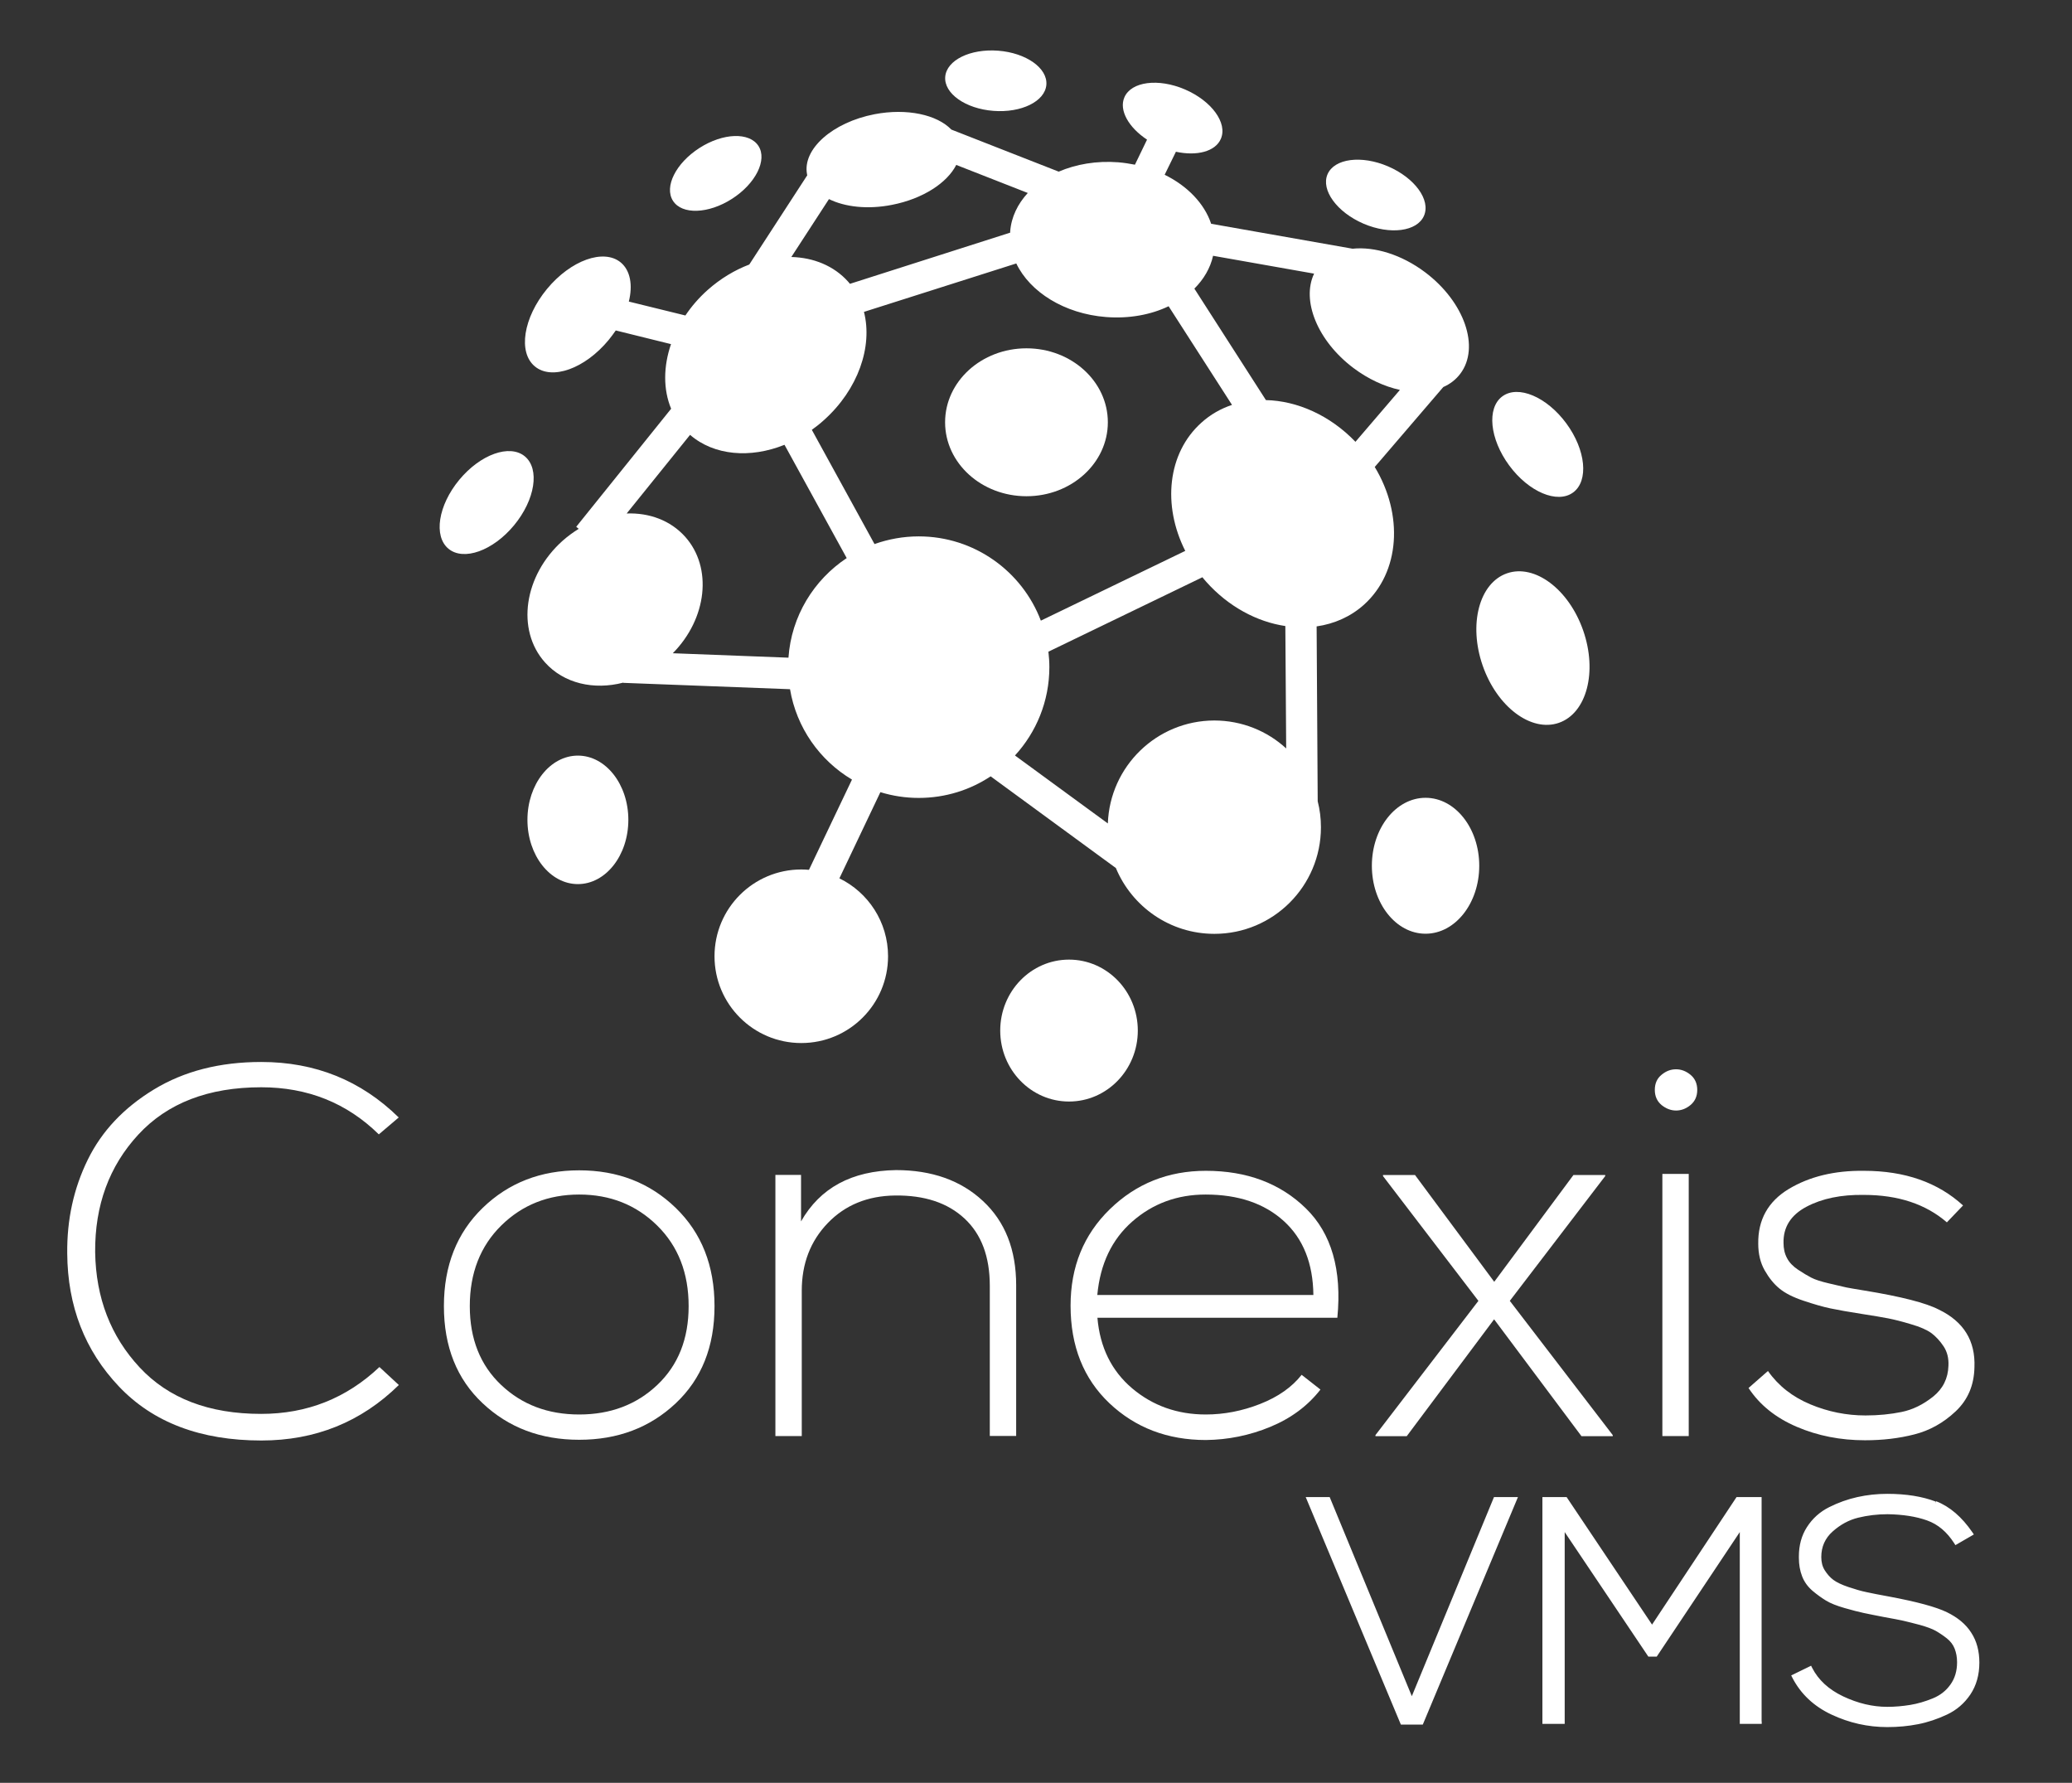 <?xml version="1.0" encoding="utf-8"?>
<!-- Generator: Adobe Illustrator 28.0.0, SVG Export Plug-In . SVG Version: 6.00 Build 0)  -->
<svg version="1.1" id="Layer_1" xmlns="http://www.w3.org/2000/svg" xmlns:xlink="http://www.w3.org/1999/xlink" x="0px" y="0px"
	 viewBox="0 0 1728.9 1487.4" style="enable-background:new 0 0 1728.9 1487.4;" xml:space="preserve">
<rect x="0" y="0" width="1728.9" height="1487.4" fill="#333333" stroke="none"/>
<style type="text/css">
	.st0{enable-background:new    ;}
	.st1{fill:#FFFFFF;}
</style>
<g class="st0">
	<ellipse class="st1" cx="892" cy="859.8" rx="57.4" ry="59.2"/>
	<ellipse class="st1" cx="1189.5" cy="722.3" rx="44.8" ry="56.7"/>
	<ellipse class="st1" cx="482.2" cy="684" rx="42.1" ry="53.6"/>
	<path class="st1" d="M1147.1,389.6l57.2-66.7c5.7-2.5,10.5-6.2,14.2-11.1c16.6-22,3.5-59.9-29.3-84.6
		c-19.8-14.9-42.3-21.6-60.6-19.7l-118-20.8c-5.6-16.8-19.7-31.5-38.8-40.9l9.4-19.2c17.5,3.8,33-0.2,37.5-10.8
		c5.7-13.2-7.7-31.6-30-41.2c-22.2-9.5-44.8-6.6-50.5,6.6c-4.7,10.8,3.6,25.2,18.9,35.3L947,137.4c-4.5-0.9-9.2-1.6-13.9-2
		c-18.1-1.4-35.3,1.6-49.7,7.8l-89.6-35.1c-11.9-12.4-37-18-64.1-12.8c-35.1,6.8-60.3,29.2-56.3,50.1c0,0.3,0.1,0.5,0.2,0.8
		l-48.4,74.5c-12.1,4.6-24,11.7-34.7,21.2c-7.3,6.5-13.5,13.7-18.6,21.3l-47.2-11.6c3.4-13.7,1.3-25.9-6.7-32.6
		c-14.2-11.8-41.8-1.9-61.6,22.1s-24.3,52.9-10.1,64.6c14.2,11.8,41.8,1.9,61.6-22.1c2.1-2.6,4.1-5.3,5.9-7.9l46.1,11.4
		c-6.4,18.6-6.6,37.8,0.1,53.9l-79.2,98.5l2.1,1.7c-4.7,2.9-9.2,6.2-13.5,10c-32.3,28.9-38.9,74.3-14.7,101.4
		c15.8,17.7,40.9,23.3,65.4,16.9l0,0.2l139.1,5.3c5.4,32.1,24.8,59.4,51.7,75.4L675,725.7c-2.1-0.2-4.2-0.3-6.4-0.3
		c-40,0-72.4,32.4-72.4,72.4s32.4,72.4,72.4,72.4s72.4-32.4,72.4-72.4c0-28.6-16.6-53.3-40.6-65l34.2-71.9c10.1,3.1,20.8,4.8,32,4.8
		c22.2,0,42.8-6.6,60-18l104.5,76.5c13.4,32.2,45.1,54.9,82.2,54.9c49.1,0,88.9-39.8,88.9-88.9c0-7.5-0.9-14.7-2.7-21.7l-0.9-145.9
		c14.6-2.1,28.2-8,39.4-18C1168.4,477.3,1171.1,429.2,1147.1,389.6z M1056.3,333.8l-59.7-93c7.8-7.8,13.3-17.1,15.6-27.4l84.3,14.9
		c-10.7,22.4,2.8,56.1,32.8,78.7c12.5,9.4,26,15.5,38.8,18.3l-37.1,43.3C1109.7,346.4,1082.3,334.4,1056.3,333.8z M975.1,255.5
		l52.9,82.3c-9.3,3.1-18,8-25.5,14.8c-28.4,25.4-32.7,69.1-13.5,107l-120.5,58.2c-15.6-41.1-55.4-70.3-101.9-70.3
		c-12.9,0-25.3,2.3-36.9,6.4l-52.3-95.3c3.5-2.5,6.8-5.1,10.1-8.1c28.6-25.6,40.8-61.4,33.4-90.3L848,219.8
		c11.4,23.8,40.1,42,74.9,44.7C942.1,266,960.3,262.6,975.1,255.5z M744.3,170.9c25.7-5,46-18.3,53.6-33.3l59.7,23.4
		c-8.4,9.1-13.8,20.1-14.7,32.2c0,0.3,0,0.6,0,0.9l-133.7,42.7c-0.5-0.6-1-1.2-1.5-1.8c-11.9-13.3-28.9-20.1-47.4-20.6l31.4-48.3
		C705,172.7,724.1,174.9,744.3,170.9z M575.8,362.8c20,17.3,50.2,19.8,78.8,8.3l51.9,94.5c-27.4,18.2-46.2,48.4-48.6,83.1l-96.5-3.7
		c28.5-28.9,33.4-71.3,10.3-97.2c-12.3-13.7-30-20.1-48.8-19.4L575.8,362.8z M924.4,687l-77.5-56.7c17.8-19.4,28.7-45.3,28.7-73.7
		c0-4.4-0.3-8.7-0.8-12.9l128.5-62.1c1,1.3,2.1,2.5,3.2,3.8c18.6,20.8,42.4,33.4,66,36.9l0.7,102.1c-15.8-14.5-36.9-23.3-60-23.3
		C965.2,601.2,926.1,639.3,924.4,687z"/>
	<ellipse class="st1" cx="856.5" cy="352.3" rx="67.9" ry="61.7"/>
	
		<ellipse transform="matrix(0.945 -0.328 0.328 0.945 -106.454 449.609)" class="st1" cx="1278.7" cy="540.2" rx="44.4" ry="66"/>
	
		<ellipse transform="matrix(0.805 -0.593 0.593 0.805 30.031 833.246)" class="st1" cx="1283.4" cy="370.9" rx="29.6" ry="49.8"/>
	<path class="st1" d="M1137.7,186.6c22.2,9.5,44.8,6.6,50.5-6.6s-7.7-31.6-30-41.2c-22.2-9.5-44.8-6.6-50.5,6.6
		C1102.1,158.6,1115.5,177,1137.7,186.6z"/>
	
		<ellipse transform="matrix(0.637 -0.771 0.771 0.637 -175.906 465.146)" class="st1" cx="406" cy="419.4" rx="50" ry="29.7"/>
	
		<ellipse transform="matrix(0.841 -0.54 0.54 0.841 16.736 345.881)" class="st1" cx="597.5" cy="144.4" rx="42.4" ry="25.2"/>
	<path class="st1" d="M828.9,92.5c23.3,1.8,43.1-7.9,44.2-21.8c1.1-13.9-16.9-26.6-40.2-28.4s-43.1,7.9-44.2,21.8
		S805.6,90.7,828.9,92.5z"/>
</g>
<g>
	<path class="st1" d="M217.9,1179.6c-43.5,0-77.3-12.9-101.4-38.8c-24.1-25.9-36.5-57.9-37.1-96.1c-0.3-39.1,11.7-71.8,36-98.1
		c24.3-26.3,58.5-39.5,102.6-39.5c38.7,0,71.4,13.1,98.1,39.3l16.6-14.1c-31.5-30.9-69.7-46.3-114.7-46.3
		c-34.5,0-64.3,7.6-89.5,22.9c-25.2,15.3-43.6,34.8-55.3,58.7s-17.4,49.8-17.1,78.1c0.3,44.1,14.7,81.1,43.2,111.1
		c28.5,30,68.1,45,118.8,45c45,0,83.2-15.4,114.7-46.3l-16.2-15C289.1,1166.5,256.3,1179.6,217.9,1179.6z"/>
	<path class="st1" d="M647,1198.1h22v-121.3c0-22.6,7.3-41.5,21.8-56.5c14.5-15,33.2-22.6,56-22.9c24.6-0.3,43.9,6.1,58,19.2
		c14.1,13.1,21.1,31.8,21.1,56.2v125.2h22v-125.7c0-29.7-9.2-53.1-27.7-70.3c-18.4-17.2-42.7-25.8-72.6-25.8
		c-36.9,0.6-63.3,14.8-79.2,42.8v-38.8H647V1198.1z M392,1089.7c0-27.6,8.8-50.1,26.3-67.3c17.5-17.2,39.2-25.8,65-25.8
		c25.8,0,47.5,8.6,65,25.8c17.5,17.2,26.3,39.6,26.3,67.3c0,27.3-8.7,49.2-26.1,65.7c-17.4,16.5-39.1,24.7-65.2,24.7
		s-47.8-8.2-65.2-24.7C400.7,1138.9,392,1117,392,1089.7z M596.2,1089.7c0-33.8-10.8-61.1-32.4-82c-21.6-20.9-48.4-31.3-80.5-31.3
		c-32.1,0-58.9,10.4-80.5,31.3c-21.6,20.9-32.4,48.2-32.4,82c0,33.8,10.8,60.9,32.4,81.1c21.6,20.3,48.4,30.4,80.5,30.4
		c32.1,0,58.9-10.1,80.5-30.4C585.4,1150.5,596.2,1123.5,596.2,1089.7z"/>
	<path class="st1" d="M944.8,1019.1c17.1-15,37.5-22.5,61.2-22.5c27.3,0,49,7.4,65.2,22.1c16.2,14.7,24.4,35.3,24.7,61.7H915.6
		C918,1054.5,927.7,1034.1,944.8,1019.1z M1060,1190.4c17.4-7.2,31.3-17.6,41.8-31.1l-15.7-12.3c-8.1,10.3-19.6,18.4-34.6,24.3
		c-15,5.9-30.1,8.8-45.4,8.8c-23.7,0-44.2-7.3-61.4-21.8c-17.2-14.6-26.9-34.2-29-58.9h200.2c3.9-40-4.9-70.4-26.3-91.3
		c-21.4-20.9-49.3-31.3-83.4-31.3c-31.5,0-58.2,10.7-80.1,32c-21.9,21.3-32.8,48.1-32.8,80.5c0,33.8,10.8,60.9,32.4,81.4
		c21.6,20.4,48.4,30.7,80.5,30.7C1024.6,1201.2,1042.6,1197.6,1060,1190.4z"/>
	<path class="st1" d="M1555.3,976.8c-24.6-0.3-45.5,4.8-62.8,15.2c-17.2,10.4-25.7,25.7-25.4,45.6c0,8.5,1.8,16,5.4,22.3
		c3.6,6.3,7.7,11.4,12.4,15.2c4.6,3.8,11.3,7.2,20,10.1c8.7,2.9,16.2,5.1,22.5,6.4c6.3,1.3,15,2.9,26.1,4.6c9.6,1.5,16.9,2.7,22,3.7
		c5.1,1,11.5,2.6,19.1,4.9c7.6,2.2,13.3,4.7,17.1,7.5c3.7,2.8,7.1,6.5,10.1,11c3,4.6,4.3,9.9,4,16.1c-0.3,10.6-4.6,19.2-12.8,25.8
		c-8.3,6.6-17,10.9-26.3,12.8c-9.3,1.9-19.3,2.9-30.1,2.9c-15.9,0-31.3-3.1-46.1-9.3c-14.8-6.2-26.6-15.4-35.3-27.8L1459,1158
		c9.3,14.1,22.7,24.9,40.3,32.4c17.5,7.5,36.5,11.2,56.9,11.2c14.7,0,28.4-1.6,41.2-4.9c12.7-3.2,24.2-9.6,34.4-19.2
		c10.2-9.6,15.4-21.8,15.7-36.8c0.9-22.1-9-38.1-29.7-48.1c-10.8-5.6-31.5-10.9-62.1-15.9c-7.5-1.2-12.5-2.1-15.1-2.6
		c-2.6-0.6-7.3-1.7-14.2-3.3c-6.9-1.6-11.9-3.2-15.1-4.9c-3.1-1.6-6.8-3.8-11-6.6c-4.2-2.8-7.3-6-9.2-9.7c-2-3.7-2.9-7.9-2.9-12.6
		c-0.3-13.2,6.1-23.3,19.1-30.2c13-6.9,29-10.2,47.9-9.9c28.5,0,51.6,7.6,69.3,22.9l13.5-14.1C1617,986.5,1589.5,976.8,1555.3,976.8
		z M1398.5,926.5c4.3,0,8.4-1.5,12.1-4.6c3.7-3.1,5.6-7.3,5.6-12.6s-1.9-9.5-5.6-12.6c-3.8-3.1-7.8-4.6-12.1-4.6
		c-4.4,0-8.4,1.5-12.1,4.6c-3.8,3.1-5.6,7.3-5.6,12.6s1.9,9.5,5.6,12.6C1390.1,924.9,1394.2,926.5,1398.5,926.5z M1409.1,1198.1h-22
		V979.4h22V1198.1z M1154,980.3v0.9l79.6,104.1l-85.9,112v0.9h26.1l72.9-97.5l72.9,97.5h26.1v-0.9l-85.9-112l79.6-104.1v-0.9h-26.5
		l-66.1,89.1l-66.1-89.1H1154z"/>
</g>
<g>
	<path class="st1" d="M1614.6,1254.7c-10.9-4.2-24.2-6.4-39.8-6.4c-8.5,0-16.6,0.9-24.6,2.6c-7.9,1.8-15.6,4.5-23.1,8.2
		c-7.5,3.7-13.4,9-17.8,16c-4.4,7-6.5,15.1-6.3,24.5c0,5.5,0.9,10.4,2.6,14.8c1.7,4.4,4.5,8.2,8.2,11.4c3.8,3.2,7.4,5.8,10.9,7.9
		c3.5,2.1,8.5,4.1,15,6c6.5,1.9,11.7,3.2,15.8,4.1c4,0.9,9.9,2,17.4,3.4c6.8,1.2,12.1,2.2,15.7,3c3.6,0.8,8.3,2,14,3.6
		c5.8,1.6,10.2,3.3,13.4,5c3.1,1.8,6.4,4,9.7,6.6c3.3,2.6,5.7,5.8,7.2,9.4c1.4,3.6,2.2,7.6,2.2,12c0,7.8-2,14.4-5.9,19.8
		c-4,5.5-9.2,9.5-15.7,12.2s-12.9,4.5-19.2,5.6c-6.3,1.1-12.8,1.6-19.4,1.6c-12.6,0-25.1-3-37.7-8.9c-12.5-5.9-21.5-14.2-26.9-24.7
		l-13,6.4c6.8,13.2,17.5,23.2,31.8,30c14.4,6.8,29.6,10.2,45.6,10.2c8.8,0,17.2-0.8,25.2-2.4c8-1.6,15.9-4.2,23.6-7.8
		c7.7-3.6,14-9,18.8-16.1c4.8-7.1,7.2-15.7,7.2-25.5c0-18.5-8.6-31.9-25.9-40.2c-8.6-4.2-24.7-8.6-48.3-13
		c-7.7-1.4-13.9-2.6-18.5-3.6c-4.6-1-9.7-2.4-15.4-4.4c-5.7-1.9-10-4-13-6.2c-3-2.2-5.5-5.1-7.7-8.6c-2.2-3.5-3.2-7.6-3.2-12.2
		c0-9.2,3.4-16.8,10.1-22.8c6.7-6,14.1-10,22.1-11.9c8-1.9,16.3-2.9,25-2.9c13,0.2,24.2,1.9,33.6,5.3c9.4,3.4,17.3,10,23.6,19.8
		l11.9-6.9C1635.3,1267.3,1625.5,1258.9,1614.6,1254.7z M1467.9,1436.2V1251h-17.8l-71.5,108l-72.3-108H1289v185.2h14.6v-164.6
		l72.9,108.5h4.9l72.3-108.5v164.6H1467.9z M1178.1,1420.4l-69.9-169.4h-15.7l77.7,185.8h15.7l77.7-185.8H1248L1178.1,1420.4z"/>
	<path class="st1" d="M1614.6,1254.7l0.7-1.9c-11.2-4.3-24.7-6.5-40.5-6.5c-8.6,0-16.9,0.9-25,2.7c-8.1,1.8-15.9,4.6-23.5,8.4
		c-7.8,3.9-14,9.5-18.6,16.7c-4.5,7-6.7,15.2-6.7,24.4c0,0.4,0,0.8,0,1.1l2,0h-2c0,5.7,0.9,10.9,2.7,15.5l0,0.1l0-0.1
		c1.8,4.7,4.8,8.8,8.8,12.2c3.8,3.2,7.6,5.9,11.2,8.1c3.8,2.3,8.9,4.3,15.5,6.2c6.5,1.9,11.8,3.2,15.9,4.1c4.1,0.9,9.9,2,17.5,3.5
		l0,0c6.8,1.2,12,2.2,15.6,3c3.5,0.8,8.2,2,13.9,3.5c5.7,1.6,10,3.2,12.9,4.8l0,0c3,1.7,6.2,3.8,9.5,6.4l0,0
		c3.1,2.5,5.2,5.3,6.5,8.6l0,0c1.3,3.4,2,7.1,2,11.3c0,7.4-1.9,13.6-5.6,18.7l-0.3,0.4l0.3-0.4c-3.7,5.2-8.6,9-14.8,11.5
		c-6.4,2.6-12.6,4.4-18.7,5.4c-6.2,1-12.6,1.6-19.1,1.6c-12.3,0-24.5-2.9-36.8-8.7l-0.1-0.1l0.1,0.1c-12.2-5.8-20.7-13.7-25.9-23.8
		l-0.9-1.8l-16.6,8.1l0.9,1.8c7,13.6,18,24,32.8,30.9l0,0c14.7,6.9,30.2,10.4,46.5,10.4c8.9,0,17.5-0.8,25.6-2.4
		c8.2-1.6,16.2-4.3,24.1-8c8.1-3.8,14.6-9.4,19.6-16.8l0,0c5-7.5,7.5-16.4,7.5-26.6c0-9.6-2.2-18-6.8-25c-4.5-7.1-11.4-12.7-20.2-17
		l0,0c-4.5-2.2-10.8-4.4-18.9-6.6c-8.1-2.2-18.1-4.4-29.9-6.6l0,0c-7.7-1.4-13.9-2.6-18.4-3.6c-4.5-0.9-9.5-2.4-15.2-4.3
		c-5.6-1.9-9.7-3.9-12.4-5.9l0,0c-2.7-2-5.1-4.7-7.2-8c-2-3.2-2.9-6.8-2.9-11.1c0-4.3,0.8-8.2,2.4-11.8c1.6-3.5,3.9-6.7,7.1-9.5
		c6.5-5.8,13.6-9.6,21.3-11.5c7.8-1.9,16-2.9,24.5-2.9v-2l0,2c12.8,0.2,23.8,1.9,33,5.2c9,3.2,16.5,9.5,22.6,19l1,1.6l15.4-8.9
		l-1.2-1.8c-8.8-12.8-18.9-21.5-30.2-25.9L1614.6,1254.7l-0.7,1.9c10.4,4.1,19.9,12.1,28.4,24.4l1.6-1.1l-1-1.7l-11.9,6.9l1,1.7
		l1.7-1.1c-6.5-10.2-14.7-17.1-24.6-20.7c-9.7-3.4-21.1-5.2-34.2-5.4l0,0h0c-8.8,0-17.3,1-25.4,3c-8.3,2-16,6.2-23,12.4
		c-3.6,3.2-6.3,6.8-8.1,10.9c-1.8,4.1-2.7,8.6-2.7,13.4c0,4.9,1.2,9.4,3.5,13.2l0,0c2.3,3.7,5,6.8,8.2,9.2l0,0
		c3.2,2.4,7.7,4.5,13.5,6.5c5.7,2,10.9,3.4,15.6,4.4c4.6,1,10.8,2.2,18.5,3.6l0,0c11.7,2.2,21.6,4.4,29.6,6.5
		c8,2.1,14.1,4.3,18.2,6.3l0,0c8.4,4,14.5,9.2,18.6,15.6c4.1,6.3,6.2,13.9,6.2,22.9c0,9.6-2.3,17.6-6.8,24.4l0,0
		c-4.6,6.9-10.5,12-17.9,15.4c-7.6,3.6-15.3,6.1-23.2,7.7c-7.9,1.6-16.2,2.3-24.8,2.3c-15.7,0-30.6-3.3-44.8-10l0,0
		c-14.1-6.6-24.3-16.3-30.9-29.1l-1.8,0.9l0.9,1.8l13-6.4l-0.9-1.8l-1.8,0.9c5.6,11,15,19.6,27.8,25.6l0.1,0.1l-0.1-0.1
		c12.7,6,25.6,9.1,38.5,9.1c6.8,0,13.4-0.5,19.8-1.6c6.5-1.1,13-3,19.6-5.7c6.8-2.8,12.3-7.1,16.5-12.9l0,0c4.2-5.8,6.3-12.9,6.3-21
		c0-4.6-0.8-8.9-2.3-12.8l0,0c-1.6-4-4.2-7.4-7.8-10.2l0,0c-3.4-2.7-6.7-5-10-6.8l0,0c-3.4-1.9-8-3.6-13.8-5.2
		c-5.8-1.6-10.5-2.8-14.1-3.6c-3.6-0.8-8.9-1.8-15.7-3.1l0,0c-7.5-1.4-13.3-2.6-17.3-3.4c-4-0.9-9.2-2.2-15.7-4.1
		c-6.4-1.8-11.2-3.8-14.5-5.7c-3.4-2.1-7-4.6-10.7-7.8c-3.5-3-6.1-6.5-7.7-10.6l0,0c-1.6-4.1-2.4-8.8-2.4-14.1v0l0,0
		c0-0.4,0-0.7,0-1.1c0-8.6,2-16,6-22.3c4.2-6.7,9.9-11.7,17-15.3c7.3-3.6,14.9-6.3,22.6-8c7.8-1.7,15.8-2.6,24.1-2.6
		c15.5,0,28.5,2.1,39.1,6.2L1614.6,1254.7z M1467.9,1436.2h2V1249H1449l-70.5,106.4l-71.3-106.4H1287v189.2h18.6v-160l69.8,103.9h7
		l69.3-103.9l0,160h18.3v-2H1467.9v-2h-12.3V1265l-75.4,113.1h-2.7l-75.9-113.1v169.2H1291V1253h14.2l73.4,109.6l72.6-109.6h14.7
		v183.2H1467.9v-2V1436.2z M1178.1,1420.4l1.8-0.8l-70.4-170.6h-20l79.4,189.8h18.3l79.4-189.8h-20l-70.4,170.6L1178.1,1420.4
		l1.8-0.8L1178.1,1420.4l1.8,0.8l69.4-168.1h11.3l-76.1,181.8h-13l-76.1-181.8h11.3l71.2,172.6l1.8-4.5L1178.1,1420.4z"/>
</g>
</svg>
